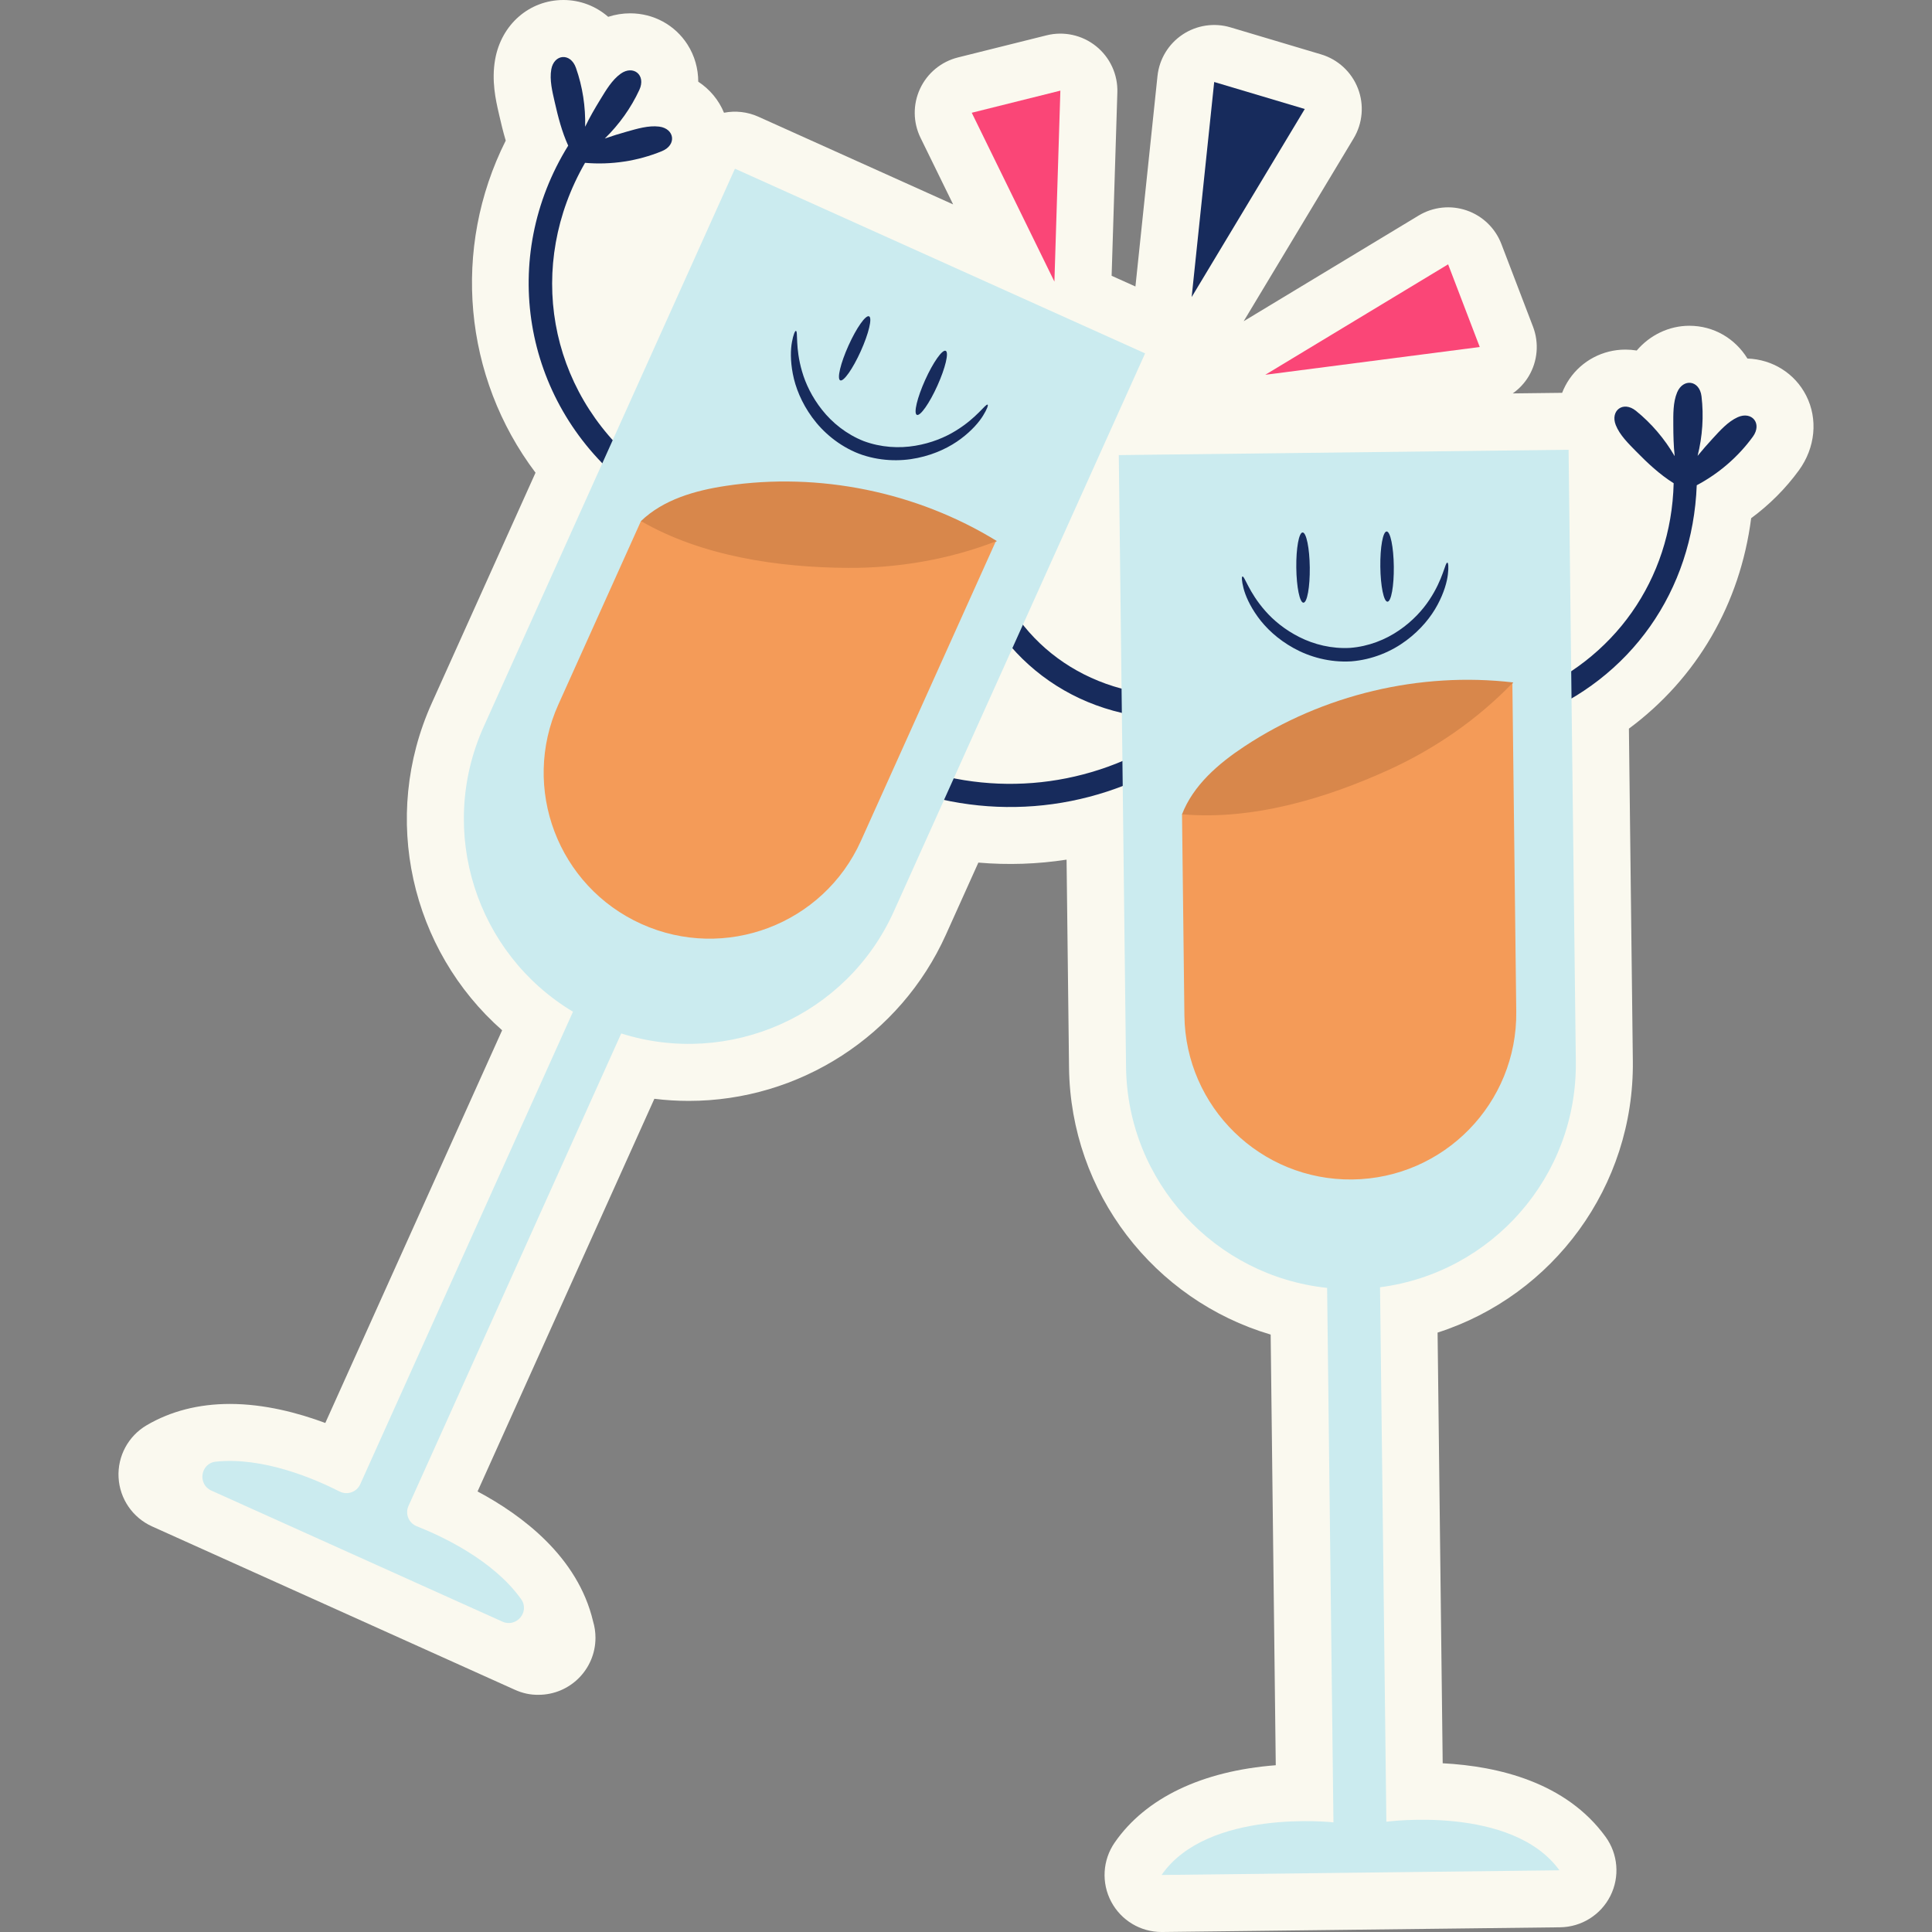 <?xml version="1.0" encoding="UTF-8"?>
<!-- Generator: Adobe Illustrator 25.2.1, SVG Export Plug-In . SVG Version: 6.00 Build 0)  -->
<svg xmlns="http://www.w3.org/2000/svg" xmlns:xlink="http://www.w3.org/1999/xlink" version="1.1" id="Capa_1" x="0px" y="0px" viewBox="0 0 512 512" style="enable-background:new 0 0 512 512;" xml:space="preserve" width="512" height="512">
<rect x="0" y="0" width="512" height="512" fill="#808080" stroke="none"/>
<g>
	<path style="fill:#FAF9EF;" d="M478.65,104.823c-2.987-5.868-8.909-9.582-15.559-9.806c-3.272-5.308-8.923-8.685-15.391-8.685   c-5.403,0-10.443,2.454-13.949,6.555c-0.989-0.16-1.992-0.241-3.004-0.241c-5.968,0-11.522,2.927-14.861,7.829   c-0.776,1.139-1.412,2.356-1.904,3.626l-13.084,0.155c1.683-1.198,3.136-2.726,4.222-4.546c2.374-3.976,2.795-8.821,1.141-13.145   l-8.382-21.91c-1.6-4.18-4.969-7.437-9.201-8.891c-4.235-1.454-8.894-0.956-12.724,1.356l-46.368,28.01l29.139-48.455   c2.407-4.002,2.827-8.894,1.138-13.248c-1.686-4.355-5.295-7.685-9.771-9.019l-24.002-7.157c-4.303-1.284-8.961-0.584-12.703,1.91   c-3.739,2.495-6.174,6.525-6.642,10.995l-5.843,55.767l-6.31-2.841l1.518-48.588c0.15-4.733-1.931-9.262-5.616-12.234   c-3.687-2.974-8.55-4.048-13.145-2.899l-23.485,5.861c-4.425,1.105-8.116,4.15-10.04,8.286s-1.878,8.921,0.129,13.018l8.636,17.642   l-51.616-23.241c-2.871-1.292-6.056-1.646-9.107-1.051c-1.387-3.374-3.763-6.216-6.822-8.23c-0.008-3.487-0.966-6.893-2.854-9.849   c-3.309-5.176-8.984-8.266-15.18-8.266c-1.984,0-3.944,0.314-5.831,0.927C157.917,1.625,153.771,0,149.306,0   c-8.995,0-16.432,6.463-18.084,15.72c-1.012,5.672,0.164,10.809,0.942,14.208l0.099,0.437c0.487,2.143,1.039,4.466,1.762,6.895   c-14.36,28.579-11.214,62.681,7.895,88.013l-27.505,61.088c-13.652,30.317-5.496,65.39,18.652,86.672L86.209,377.103   c-7.169-2.673-16.118-5.044-25.283-5.044c-8.255,0-15.679,1.901-22.066,5.65c-4.874,2.862-7.743,8.202-7.439,13.845   c0.306,5.643,3.733,10.645,8.885,12.964l96.146,43.292c2.011,0.904,4.058,1.37,6.286,1.332c8.327-0.021,15.07-6.779,15.07-15.11   c0-1.52-0.223-2.987-0.641-4.372c-4.032-17.068-18.772-28.104-30.608-34.409l46.855-104.059c3.017,0.371,6.056,0.559,9.107,0.559   c29.352,0,56.102-17.286,68.148-44.038l8.607-19.115c7.833,0.675,15.69,0.407,23.376-0.782l0.653,55.114   c0.394,33.247,22.568,61.621,53.434,70.747l1.351,114.13c-19.505,1.503-34.495,8.645-42.687,20.492   c-3.213,4.648-3.565,10.7-0.911,15.69c2.624,4.937,7.757,8.015,13.339,8.015c0.059,0,0.118,0,0.179-0.002l105.434-1.248   c5.649-0.065,10.791-3.28,13.327-8.331c2.534-5.051,2.038-11.092-1.286-15.665c-10.468-14.396-28.319-18.692-43.157-19.474   l-1.351-114.132c30.642-9.853,52.139-38.743,51.743-71.99l-1.041-88.062c18.026-13.373,29.47-33.06,32.398-55.772   c4.85-3.573,9.149-7.873,12.661-12.699C481.089,118.644,481.822,111.055,478.65,104.823z"/>
	<g>
		<g>
			<path style="fill:#172B5C;" d="M169.516,123.464c-24.502-20.162-30.038-53.29-14.474-80.311     c6.904,0.598,13.95-0.459,20.362-3.092c4.044-1.661,3.352-5.994-0.719-6.509c-2.823-0.357-5.895,0.58-8.587,1.337     c-1.988,0.558-3.919,1.155-5.817,1.82c3.791-3.703,6.928-8.076,9.153-12.886c1.835-3.968-1.618-6.673-4.953-4.283     c-2.313,1.658-3.927,4.434-5.387,6.819c-1.467,2.397-2.848,4.76-4.022,7.229c0.129-5.293-0.675-10.609-2.437-15.602     c-1.454-4.122-5.816-3.65-6.537,0.389c-0.5,2.802,0.281,5.917,0.9,8.644c0.914,4.025,1.902,7.873,3.581,11.575     c-18.336,29.583-12.125,67.328,14.872,89.542C168.535,130.672,172.599,126.001,169.516,123.464z"/>
			<path style="fill:#172B5C;" d="M304.608,190.148c3.941,0.41,5.125-5.669,1.152-6.083c-23.742-2.472-41.803-19.422-45.018-43.172     c-0.533-3.935-6.709-3.462-6.171,0.506C258.135,167.731,278.073,187.386,304.608,190.148z"/>
			<path style="fill:#172B5C;" d="M308.217,196.141c-21.359,13.193-47.325,15.243-70.478,5.521c-3.67-1.541-6.408,4.014-2.728,5.559     c25.271,10.612,53.368,8.443,76.692-5.964C315.107,199.154,311.606,194.048,308.217,196.141z"/>
			<path style="fill:#172B5C;" d="M460.491,110.571c-2.591,1.176-4.715,3.585-6.61,5.641c-1.4,1.518-2.731,3.038-3.999,4.6     c1.286-5.141,1.664-10.51,1.036-15.772c-0.518-4.341-4.877-4.834-6.464-1.049c-1.1,2.624-1.019,5.835-1.011,8.631     c0.008,2.81,0.071,5.547,0.366,8.264c-2.666-4.574-6.138-8.679-10.257-12.007c-3.4-2.747-6.866-0.059-5.362,3.759     c1.044,2.647,3.342,4.89,5.299,6.888c3.142,3.206,6.279,6.161,10.048,8.535c-0.637,25.519-15.783,46.986-39.536,56.255     c-3.709,1.447-1.656,7.289,2.075,5.834c26.197-10.222,42.508-33.63,43.576-61.553c5.838-3.098,10.976-7.515,14.865-12.86     C467.089,112.201,464.228,108.875,460.491,110.571z"/>
		</g>
		<path style="fill:#CBEBEF;" d="M194.77,44.704l-66.577,147.861c-12.541,27.852-1.917,60.231,23.658,75.554l-56.38,125.215    c-0.943,2.095-3.439,2.964-5.487,1.923c-6.44-3.274-20.21-9.242-32.811-7.897c-4.042,0.431-4.873,5.985-1.167,7.654l35.921,16.174    l5.309,2.391l35.921,16.174c3.706,1.669,7.313-2.635,4.957-5.947c-7.345-10.326-20.941-16.68-27.662-19.332    c-2.137-0.843-3.14-3.289-2.197-5.383l56.381-125.215c28.427,8.992,59.712-4.517,72.253-32.369l66.577-147.861L194.77,44.704z"/>
		<path style="fill:#CBEBEF;" d="M367.398,482.776l-1.676-141.64c29.569-3.822,52.25-29.255,51.889-59.797l-1.919-162.147    l-119.198,1.411l1.919,162.147c0.362,30.542,23.638,55.431,53.289,58.553l1.676,141.64c0,0-33.334-3.714-45.548,13.948    l49.806-0.589l5.822-0.069l49.806-0.589C400.635,478.274,367.398,482.776,367.398,482.776z"/>
		<g>
			<path style="fill:#D8874B;" d="M169.84,138.111c5.969-5.745,14.395-8.135,22.588-9.362c24.642-3.691,50.528,1.591,71.755,14.639     c-18.647,11.812-41.59,16.67-63.424,13.43c-6.003-0.891-11.983-2.396-17.343-5.243c-5.36-2.847-10.088-7.125-12.735-12.586"/>
		</g>
		<path style="fill:#F49B58;" d="M224.711,150.495c-18.367-0.115-38.621-3.03-54.851-12.403l-21.897,48.63    c-9.971,22.146-0.102,48.182,22.043,58.153h0c22.146,9.971,48.182,0.102,58.153-22.043l35.732-79.357    C251.443,148.292,237.879,150.577,224.711,150.495z"/>
		<g>
			<path style="fill:#D8874B;" d="M313.239,215.817c2.993-7.725,9.627-13.442,16.541-18.008     c20.793-13.729,46.495-19.846,71.243-16.956c-11.934,18.569-30.695,32.641-51.861,38.902c-5.82,1.721-11.877,2.876-17.937,2.553     c-6.06-0.324-12.151-2.211-16.853-6.049"/>
		</g>
		<path style="fill:#F49B58;" d="M368.219,203.929c-16.705,7.634-36.302,13.525-54.971,11.862l0.631,53.329    c0.287,24.285,20.207,43.74,44.493,43.452l0,0c24.285-0.287,43.74-20.208,43.452-44.493l-1.03-87.025    C391.535,190.668,380.196,198.456,368.219,203.929z"/>
		<g>
			<g>
				<g>
					<path style="fill:#172B5C;" d="M222.667,100.798c0.9,0.405,3.341-3.065,5.451-7.751c2.11-4.686,3.091-8.814,2.191-9.219       c-0.9-0.405-3.341,3.065-5.451,7.751C222.747,96.265,221.767,100.393,222.667,100.798z"/>
				</g>
				<g>
					<path style="fill:#172B5C;" d="M242.975,109.942c0.9,0.406,3.341-3.065,5.451-7.751c2.11-4.686,3.091-8.814,2.191-9.219       c-0.9-0.405-3.341,3.065-5.451,7.751C243.056,105.41,242.075,109.537,242.975,109.942z"/>
				</g>
			</g>
			<g>
				<path style="fill:#172B5C;" d="M261.74,107.248c-0.513-0.363-2.772,3.425-8.454,6.901c-2.803,1.739-6.482,3.275-10.745,3.981      c-4.246,0.717-9.093,0.467-13.683-1.248c-4.556-1.804-8.321-4.868-10.99-8.247c-2.689-3.382-4.39-6.988-5.304-10.158      c-1.885-6.388-1.022-10.713-1.646-10.788c-0.216-0.043-0.676,0.97-1.036,2.936c-0.369,1.961-0.46,4.909,0.228,8.458      c0.674,3.544,2.286,7.655,5.141,11.553c2.829,3.888,7.04,7.498,12.322,9.582c5.317,1.995,10.861,2.139,15.567,1.151      c4.733-0.978,8.685-2.947,11.561-5.125c2.889-2.172,4.798-4.421,5.839-6.123C261.591,108.421,261.929,107.36,261.74,107.248z"/>
			</g>
			<g>
				<g>
					<path style="fill:#172B5C;" d="M345.427,159.72c0.987-0.012,1.738-4.187,1.678-9.327c-0.061-5.139-0.911-9.296-1.898-9.284       c-0.987,0.012-1.738,4.187-1.677,9.326C343.59,155.575,344.44,159.732,345.427,159.72z"/>
				</g>
				<g>
					<path style="fill:#172B5C;" d="M367.697,159.456c0.987-0.012,1.738-4.187,1.677-9.327c-0.061-5.139-0.91-9.296-1.898-9.284       c-0.987,0.012-1.738,4.187-1.677,9.326C365.861,155.311,366.71,159.468,367.697,159.456z"/>
				</g>
			</g>
			<g>
				<path style="fill:#172B5C;" d="M383.58,149.106c-0.619-0.113-1.071,4.275-4.759,9.82c-1.81,2.758-4.499,5.701-8.068,8.138      c-3.549,2.44-8.05,4.255-12.936,4.633c-4.892,0.283-9.597-0.909-13.441-2.849c-3.864-1.934-6.925-4.488-9.09-6.977      c-4.401-4.999-5.44-9.285-6.038-9.09c-0.214,0.052-0.204,1.165,0.297,3.099c0.491,1.934,1.651,4.646,3.77,7.575      c2.104,2.93,5.298,5.979,9.531,8.311c4.204,2.334,9.544,3.834,15.213,3.499c5.662-0.431,10.751-2.636,14.603-5.515      c3.88-2.881,6.634-6.332,8.325-9.519c1.705-3.188,2.489-6.031,2.716-8.013C383.939,150.233,383.799,149.129,383.58,149.106z"/>
			</g>
		</g>
		<polygon style="fill:#172B5C;" points="345.777,28.886 321.775,21.729 315.802,78.73   "/>
		<polygon style="fill:#FA4677;" points="335.312,99.323 383.766,70.052 392.149,91.961   "/>
		<polygon style="fill:#FA4677;" points="281.01,24.02 257.525,29.882 279.429,74.628   "/>
	</g>
</g>















</svg>
